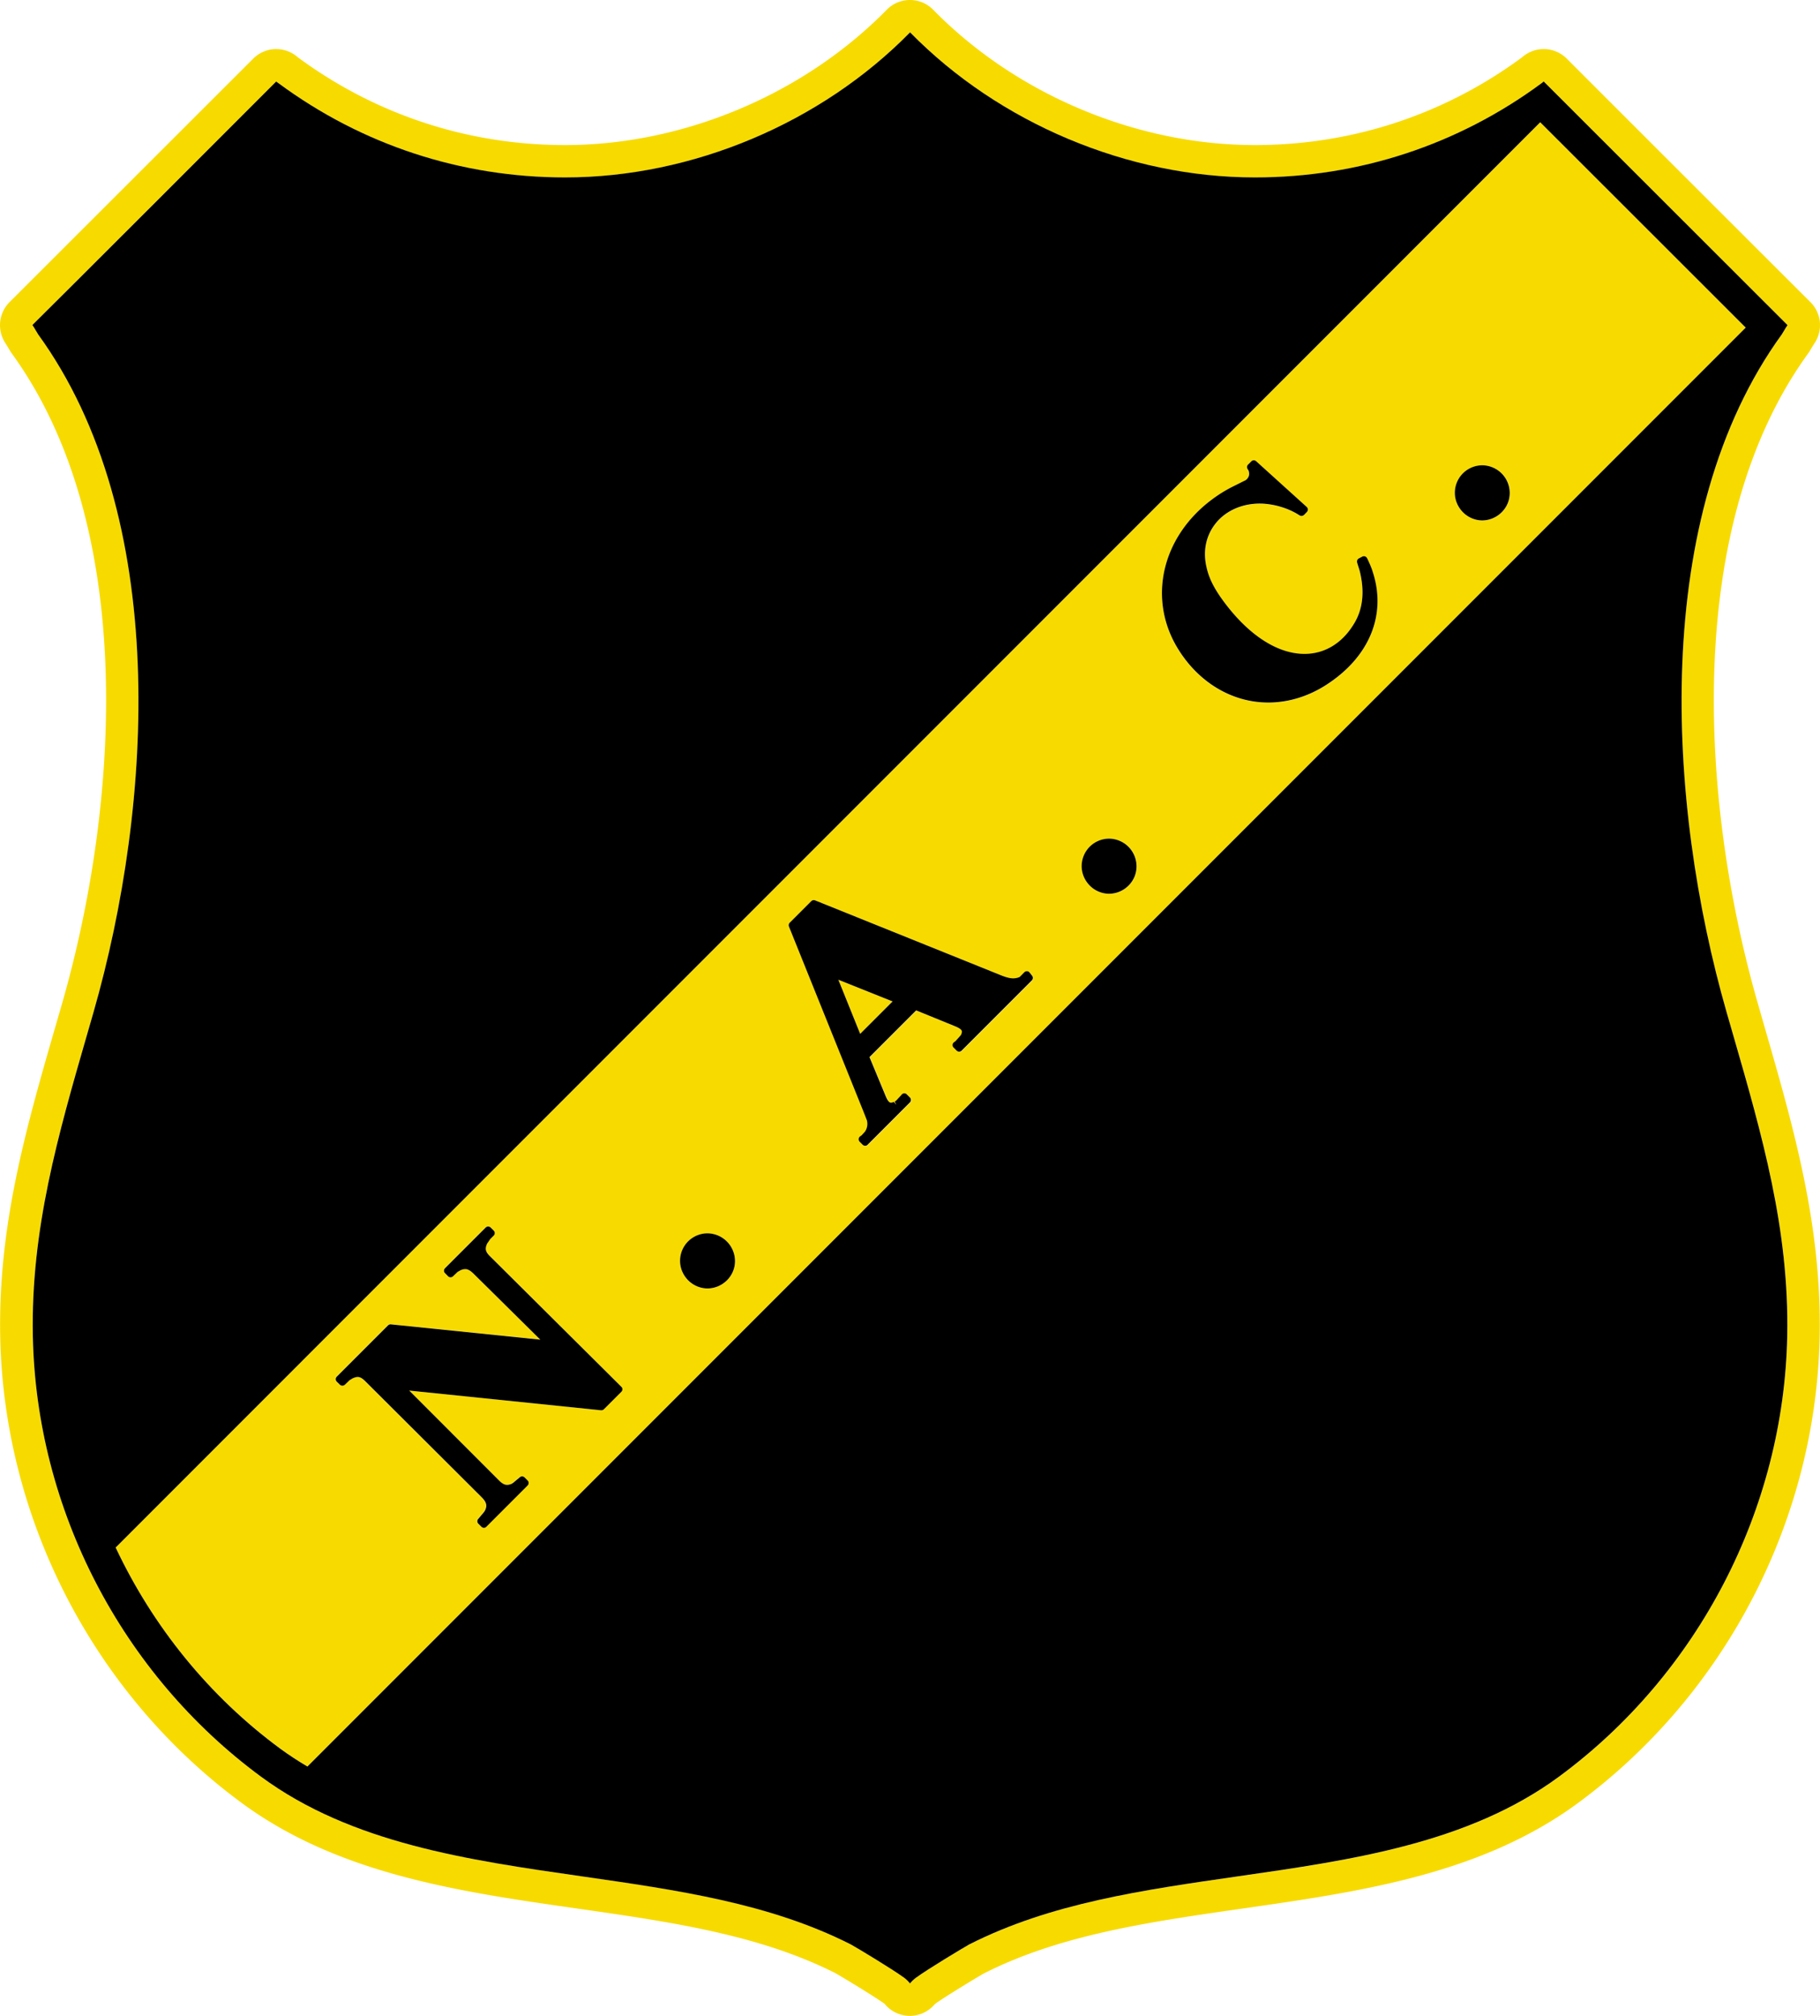 <svg xmlns="http://www.w3.org/2000/svg" xml:space="preserve" baseProfile="tiny" overflow="visible" viewBox="0 0 256.04 283.47"><path fill="#F7DB00" d="M131.56 281.78c1.46-1.06 6.1-3.86 6.88-4.29 10.73-5.44 23.24-7.23 36.48-9.13 16.45-2.36 33.46-4.79 47.1-14.84 20.75-15.29 33.45-39.78 33.97-65.53.31-15.7-3.64-29.36-7.82-43.83l-.88-3.07c-8.12-28.28-10.52-67.14 7.09-91.4.09-.12.17-.25.25-.38.38-.65.62-1.02.65-1.06.45-.68.69-1.44.75-2.21V46c.08-1.27-.38-2.56-1.33-3.51-.35-.33-33.54-33.49-34.27-34.23a4.6 4.6 0 0 0-2.81-1.34c-.15-.01-.3-.02-.45-.02-1.12 0-2.19.41-3.03 1.15-10.95 8.08-23.94 12.35-37.6 12.35-16.66 0-33.57-7.11-45.26-19.03A4.57 4.57 0 0 0 128.01 0c-1.23 0-2.4.49-3.26 1.37C113.06 13.28 96.14 20.4 79.49 20.4c-13.66 0-26.65-4.27-37.6-12.35a4.6 4.6 0 0 0-3.03-1.15c-.15 0-.3.01-.45.02-1.07.11-2.06.59-2.8 1.34L1.34 42.49a4.584 4.584 0 0 0-.59 5.75c.03.05.27.42.65 1.07.08.13.16.26.25.38 17.61 24.26 15.21 63.12 7.09 91.4l-.89 3.07C3.67 158.62-.28 172.29.03 187.99c.52 25.74 13.21 50.24 33.96 65.53 13.65 10.05 30.65 12.49 47.1 14.84 13.21 1.89 25.7 3.68 36.43 9.1.94.53 5.48 3.27 6.93 4.32l.16.19c.86.95 2.08 1.49 3.37 1.5h.01c1.28 0 2.5-.54 3.36-1.47.09-.08.15-.15.21-.22m-3.55-2.87.01-.02h-.01c-.26-.33-.51-.57-.85-.82-1.67-1.21-6.33-4.02-7.38-4.61-.06-.03-.11-.06-.17-.09-11.4-5.76-24.24-7.6-37.83-9.54-15.9-2.28-32.33-4.63-45.05-14-19.62-14.45-31.62-37.6-32.11-61.94-.3-15.01 3.56-28.34 7.64-42.46l.89-3.08C21.56 113.03 23.94 72.59 5.36 47c-.46-.79-.75-1.24-.8-1.31.23-.19 33.56-33.48 34.29-34.21.1.09.23.16.34.24 11.74 8.66 25.68 13.24 40.31 13.24 17.86 0 36-7.63 48.53-20.4 12.53 12.77 30.66 20.4 48.52 20.4 14.64 0 28.58-4.58 40.31-13.24.11-.08.21-.16.31-.25.76.75 33.96 33.92 34.3 34.26-.09.12-.36.55-.79 1.28-18.57 25.58-16.2 66.02-7.78 95.34l.89 3.08c4.08 14.12 7.94 27.46 7.64 42.47-.49 24.34-12.49 47.49-32.11 61.94-12.72 9.37-29.15 11.72-45.04 14-13.63 1.95-26.5 3.8-37.9 9.58-.05.03-.1.05-.15.08-.88.49-5.65 3.36-7.34 4.59-.34.22-.63.5-.88.82"/><g fill="#F7DB00"><path d="m121.01 145.38 4.56-4.56-7.63-3.05z"/><path d="M216.68 17.19 16.27 217.6c5.21 11.09 13.13 20.91 23.17 28.3 1.23.91 2.51 1.73 3.81 2.5L245.59 46.07c-6.36-6.35-22.46-22.44-28.91-28.88M87.38 195.7l-2.46 2.46c-.11.11-.26.16-.4.14l-26.98-2.77 12.58 12.59c.68.68 1.12.81 1.83.52.07-.04.13-.08.19-.12l.92-.77c.2-.19.51-.19.71 0l.42.42c.09.09.15.22.15.35s-.05.26-.15.36l-5.8 5.8c-.1.1-.23.15-.35.15a.47.47 0 0 1-.35-.15l-.42-.42a.52.52 0 0 1-.15-.36c0-.13.05-.26.15-.35l.83-.99c-.01 0 .03-.06.07-.12.02-.03.04-.05.05-.09.26-.59.26-1.07-.5-1.83l-16.27-16.21c-.72-.72-1.1-.84-1.82-.52l-.12.05c-.03.03-.05.04-.09.07l-.25.14-.68.65c-.2.19-.51.19-.71 0l-.43-.42a.52.52 0 0 1-.15-.36c0-.13.05-.26.15-.35l7.21-7.21c.11-.11.25-.16.4-.14L76 188.36l-9.35-9.24c-.6-.6-.96-.68-1.21-.68-.18 0-.37.04-.6.13l-.11.05c-.03.03-.05.04-.09.06l-.26.14-.65.62c-.2.2-.51.2-.71 0l-.42-.43a.5.5 0 0 1-.15-.35c0-.13.05-.26.15-.35l5.71-5.71c.2-.2.51-.2.71 0l.42.42c.09.09.15.22.15.35s-.05.26-.15.36l-.47.47-.45.65c-.31.7-.3 1.13.48 1.86l18.37 18.26c.09.09.15.22.15.35s-.04.28-.14.38m12.17-14.51c-1.02 0-2.01-.43-2.72-1.13-.73-.73-1.16-1.72-1.16-2.74a3.87 3.87 0 0 1 3.88-3.88c2.12.03 3.85 1.75 3.85 3.9-.01 2.09-1.73 3.82-3.85 3.85m45.65-43.31-9.87 9.87c-.2.2-.51.2-.71 0l-.42-.42a.48.48 0 0 1-.15-.39c.01-.15.09-.28.21-.37l.2-.14.78-.88c.18-.4.12-.53.1-.58-.05-.13-.25-.35-.89-.62l-5.52-2.25-6.57 6.57 2.28 5.49c.38.92.65.92.75.92s.24-.04.4-.11l.34.39-.22-.43.2-.14.76-.82a.492.492 0 0 1 .75-.05l.42.42c.2.2.2.51 0 .71l-5.94 5.94a.5.5 0 0 1-.35.15.47.47 0 0 1-.35-.15l-.42-.42c-.1-.1-.16-.25-.14-.39.01-.15.09-.28.21-.37l.2-.14.46-.5c.28-.38.39-.88.33-1.38 0-.09-.01-.12-.03-.19l-.08-.21-.29-.75L111 130.3c-.08-.19-.03-.4.11-.54l3.03-3.03a.51.51 0 0 1 .54-.11l26.34 10.61c.8.3 1.28.38 1.78.34.4-.05.59-.15.68-.2l.63-.64c.1-.1.23-.15.37-.15.14.01.27.07.36.17l.39.45c.17.2.16.49-.03.68m10.85-12.19a3.88 3.88 0 0 1-2.71-1.13 3.88 3.88 0 0 1-1.16-2.74 3.87 3.87 0 0 1 3.88-3.88c2.12.03 3.85 1.75 3.85 3.9-.02 2.09-1.74 3.82-3.86 3.85m30.36-29.26c-2.48 1.56-5.24 2.38-7.99 2.38-5.28 0-10.15-3.03-13.02-8.1-3.9-6.94-1.77-15.37 5.18-20.51.86-.64 1.76-1.2 2.76-1.71l1.7-.85a1 1 0 0 0 .35-.22c.36-.35.43-.75.25-1.26q0 .015-.03-.03c-.04-.06-.08-.12-.12-.2-.1-.19-.06-.42.09-.58l.45-.45c.19-.19.49-.19.69-.02l7.1 6.42c.1.09.16.22.17.36 0 .14-.05.27-.15.37l-.39.4a.5.5 0 0 1-.63.06c-.78-.51-1.67-.92-2.67-1.21-.76-.24-1.54-.38-2.38-.43-2.72-.16-5.25.87-6.76 2.78-1.35 1.71-1.8 3.9-1.27 6.17.37 1.67 1.16 3.18 2.74 5.24 3.44 4.47 7.36 6.93 11.04 6.93 2.83 0 5.28-1.48 6.92-4.17 1.28-2.05 1.57-4.57.85-7.48-.05-.17-.11-.36-.17-.55-.07-.22-.14-.44-.2-.65-.06-.23.04-.47.25-.58l.48-.25c.12-.06.26-.08.39-.03.13.04.24.13.29.26.3.62.61 1.3.82 2.06 1.93 6.04-.6 11.98-6.74 15.85m22.14-23.24a3.88 3.88 0 0 1-2.71-1.13 3.86 3.86 0 0 1-1.16-2.74 3.87 3.87 0 0 1 3.88-3.88c2.12.03 3.85 1.75 3.85 3.9-.02 2.09-1.74 3.82-3.86 3.85"/></g><path d="M136.38 273.41c11.4-5.78 24.27-7.62 37.9-9.58 15.89-2.28 32.32-4.63 45.04-14 19.62-14.45 31.62-37.6 32.11-61.94.3-15.01-3.56-28.34-7.64-42.47l-.89-3.08c-8.41-29.31-10.79-69.76 7.78-95.34.43-.73.7-1.16.79-1.28-.34-.33-33.54-33.5-34.3-34.26-.1.09-.21.17-.31.25-11.74 8.66-25.68 13.24-40.31 13.24-17.86 0-36-7.63-48.52-20.4-12.53 12.77-30.67 20.4-48.53 20.4-14.64 0-28.58-4.58-40.31-13.24-.11-.08-.23-.15-.34-.24-.73.75-34.06 34.05-34.29 34.23.04.06.34.51.8 1.31 18.57 25.59 16.2 66.03 7.79 95.35l-.89 3.08c-4.08 14.12-7.94 27.46-7.64 42.46.49 24.34 12.49 47.49 32.11 61.94 12.72 9.37 29.15 11.72 45.05 14 13.59 1.95 26.43 3.79 37.83 9.54.06.03.11.06.17.09 1.05.59 5.71 3.4 7.38 4.61.34.25.59.49.85.82h.01l-.01.02c.25-.31.54-.59.87-.83 1.69-1.23 6.47-4.1 7.34-4.59.05-.04.1-.06.16-.09m-93.13-25c-1.3-.77-2.58-1.6-3.81-2.5-10.04-7.39-17.95-17.21-23.17-28.3L216.68 17.19c6.45 6.44 22.55 22.53 28.91 28.88z"/><path d="M192.33 78.5a.53.53 0 0 0-.29-.26.53.53 0 0 0-.39.03l-.48.25c-.21.11-.31.35-.25.58.06.21.13.43.2.65.06.19.12.38.17.55.72 2.92.44 5.43-.85 7.48-1.64 2.69-4.1 4.17-6.92 4.17-3.68 0-7.6-2.46-11.04-6.93-1.58-2.06-2.37-3.58-2.74-5.24-.54-2.27-.09-4.46 1.27-6.17 1.51-1.91 4.04-2.94 6.76-2.78.84.06 1.62.2 2.38.43.99.29 1.89.7 2.67 1.21.2.13.46.1.63-.06l.39-.4a.494.494 0 0 0-.02-.73l-7.1-6.42c-.2-.18-.5-.17-.69.02l-.45.45c-.15.15-.19.38-.09.58.04.08.08.14.12.2.02.03.04.04.03.03.18.51.1.91-.25 1.26a1 1 0 0 1-.35.22l-1.7.85c-1 .51-1.9 1.07-2.76 1.71-6.95 5.13-9.08 13.57-5.18 20.51 2.88 5.07 7.75 8.1 13.02 8.1 2.75 0 5.51-.82 7.99-2.38 6.14-3.87 8.67-9.81 6.75-15.86-.22-.75-.53-1.42-.83-2.05M69.01 176.73c-.78-.73-.79-1.17-.48-1.86l.45-.65.47-.47q.15-.15.15-.36a.47.47 0 0 0-.15-.35l-.42-.42c-.2-.2-.51-.2-.71 0l-5.71 5.71a.5.5 0 0 0-.15.35c0 .13.05.26.15.35l.42.43c.2.2.51.2.71 0l.65-.62.26-.14c.04-.02.06-.03.09-.06l.11-.05c.23-.09.42-.13.6-.13.25 0 .61.08 1.21.68l9.35 9.24-21.02-2.15c-.15-.02-.3.04-.4.14l-7.21 7.21a.5.5 0 0 0-.15.35c0 .13.05.26.15.36l.43.42c.2.19.51.19.71 0l.68-.65.25-.14c.04-.02.06-.04.09-.07l.12-.05c.73-.32 1.1-.21 1.82.52l16.27 16.21c.76.76.76 1.24.5 1.83-.02.04-.04.06-.05.09-.04.06-.08.12-.07.12l-.83.99a.5.5 0 0 0-.15.35c0 .13.05.26.15.36l.42.42c.1.1.23.15.35.15.13 0 .26-.05.35-.15l5.8-5.8c.09-.09.15-.22.15-.36a.47.47 0 0 0-.15-.35l-.42-.42c-.19-.2-.51-.2-.71 0l-.92.77c-.06.03-.12.07-.19.12-.71.29-1.15.17-1.83-.52l-12.58-12.59 26.98 2.77c.15.01.3-.04.4-.14l2.46-2.46c.09-.09.15-.22.15-.35s-.05-.26-.15-.35zM144.83 136.74a.46.46 0 0 0-.36-.17c-.14 0-.27.05-.37.15l-.63.64c-.08.05-.28.15-.68.2-.5.05-.97-.04-1.78-.34l-26.34-10.61a.51.51 0 0 0-.54.11l-3.03 3.03a.51.51 0 0 0-.11.54l10.61 26.33.29.75.08.21c.01.07.02.1.03.19.07.49-.05.99-.33 1.38l-.46.5-.2.14a.505.505 0 0 0-.07.76l.42.42c.09.09.22.15.35.15s.26-.05.35-.15l5.94-5.94c.2-.2.2-.51 0-.71l-.42-.42a.47.47 0 0 0-.39-.15c-.15.01-.28.08-.36.2l-.76.82-.2.14.22.43-.34-.39c-.16.07-.29.11-.4.11-.1 0-.37 0-.75-.92l-2.28-5.49 6.57-6.57 5.52 2.25c.64.27.84.48.89.62.02.04.07.18-.1.58l-.78.88-.2.14c-.12.09-.2.22-.21.37s.04.29.15.39l.42.42c.2.2.51.2.71 0l9.87-9.87c.19-.19.2-.48.02-.68zm-23.82 8.64-3.07-7.61 7.63 3.05zM156.05 117.93a3.87 3.87 0 0 0-3.88 3.88c0 1.02.43 2.01 1.16 2.74.71.71 1.7 1.13 2.71 1.13 2.12-.03 3.85-1.75 3.85-3.85a3.9 3.9 0 0 0-3.84-3.9M208.55 65.43a3.87 3.87 0 0 0-3.88 3.88c0 1.02.43 2.01 1.16 2.74.71.71 1.7 1.13 2.71 1.13 2.12-.03 3.85-1.75 3.85-3.85a3.9 3.9 0 0 0-3.84-3.9M99.55 173.43a3.87 3.87 0 0 0-3.88 3.88c0 1.02.43 2.01 1.16 2.74.71.71 1.7 1.13 2.72 1.13 2.12-.03 3.85-1.75 3.85-3.85a3.914 3.914 0 0 0-3.85-3.9"/></svg>